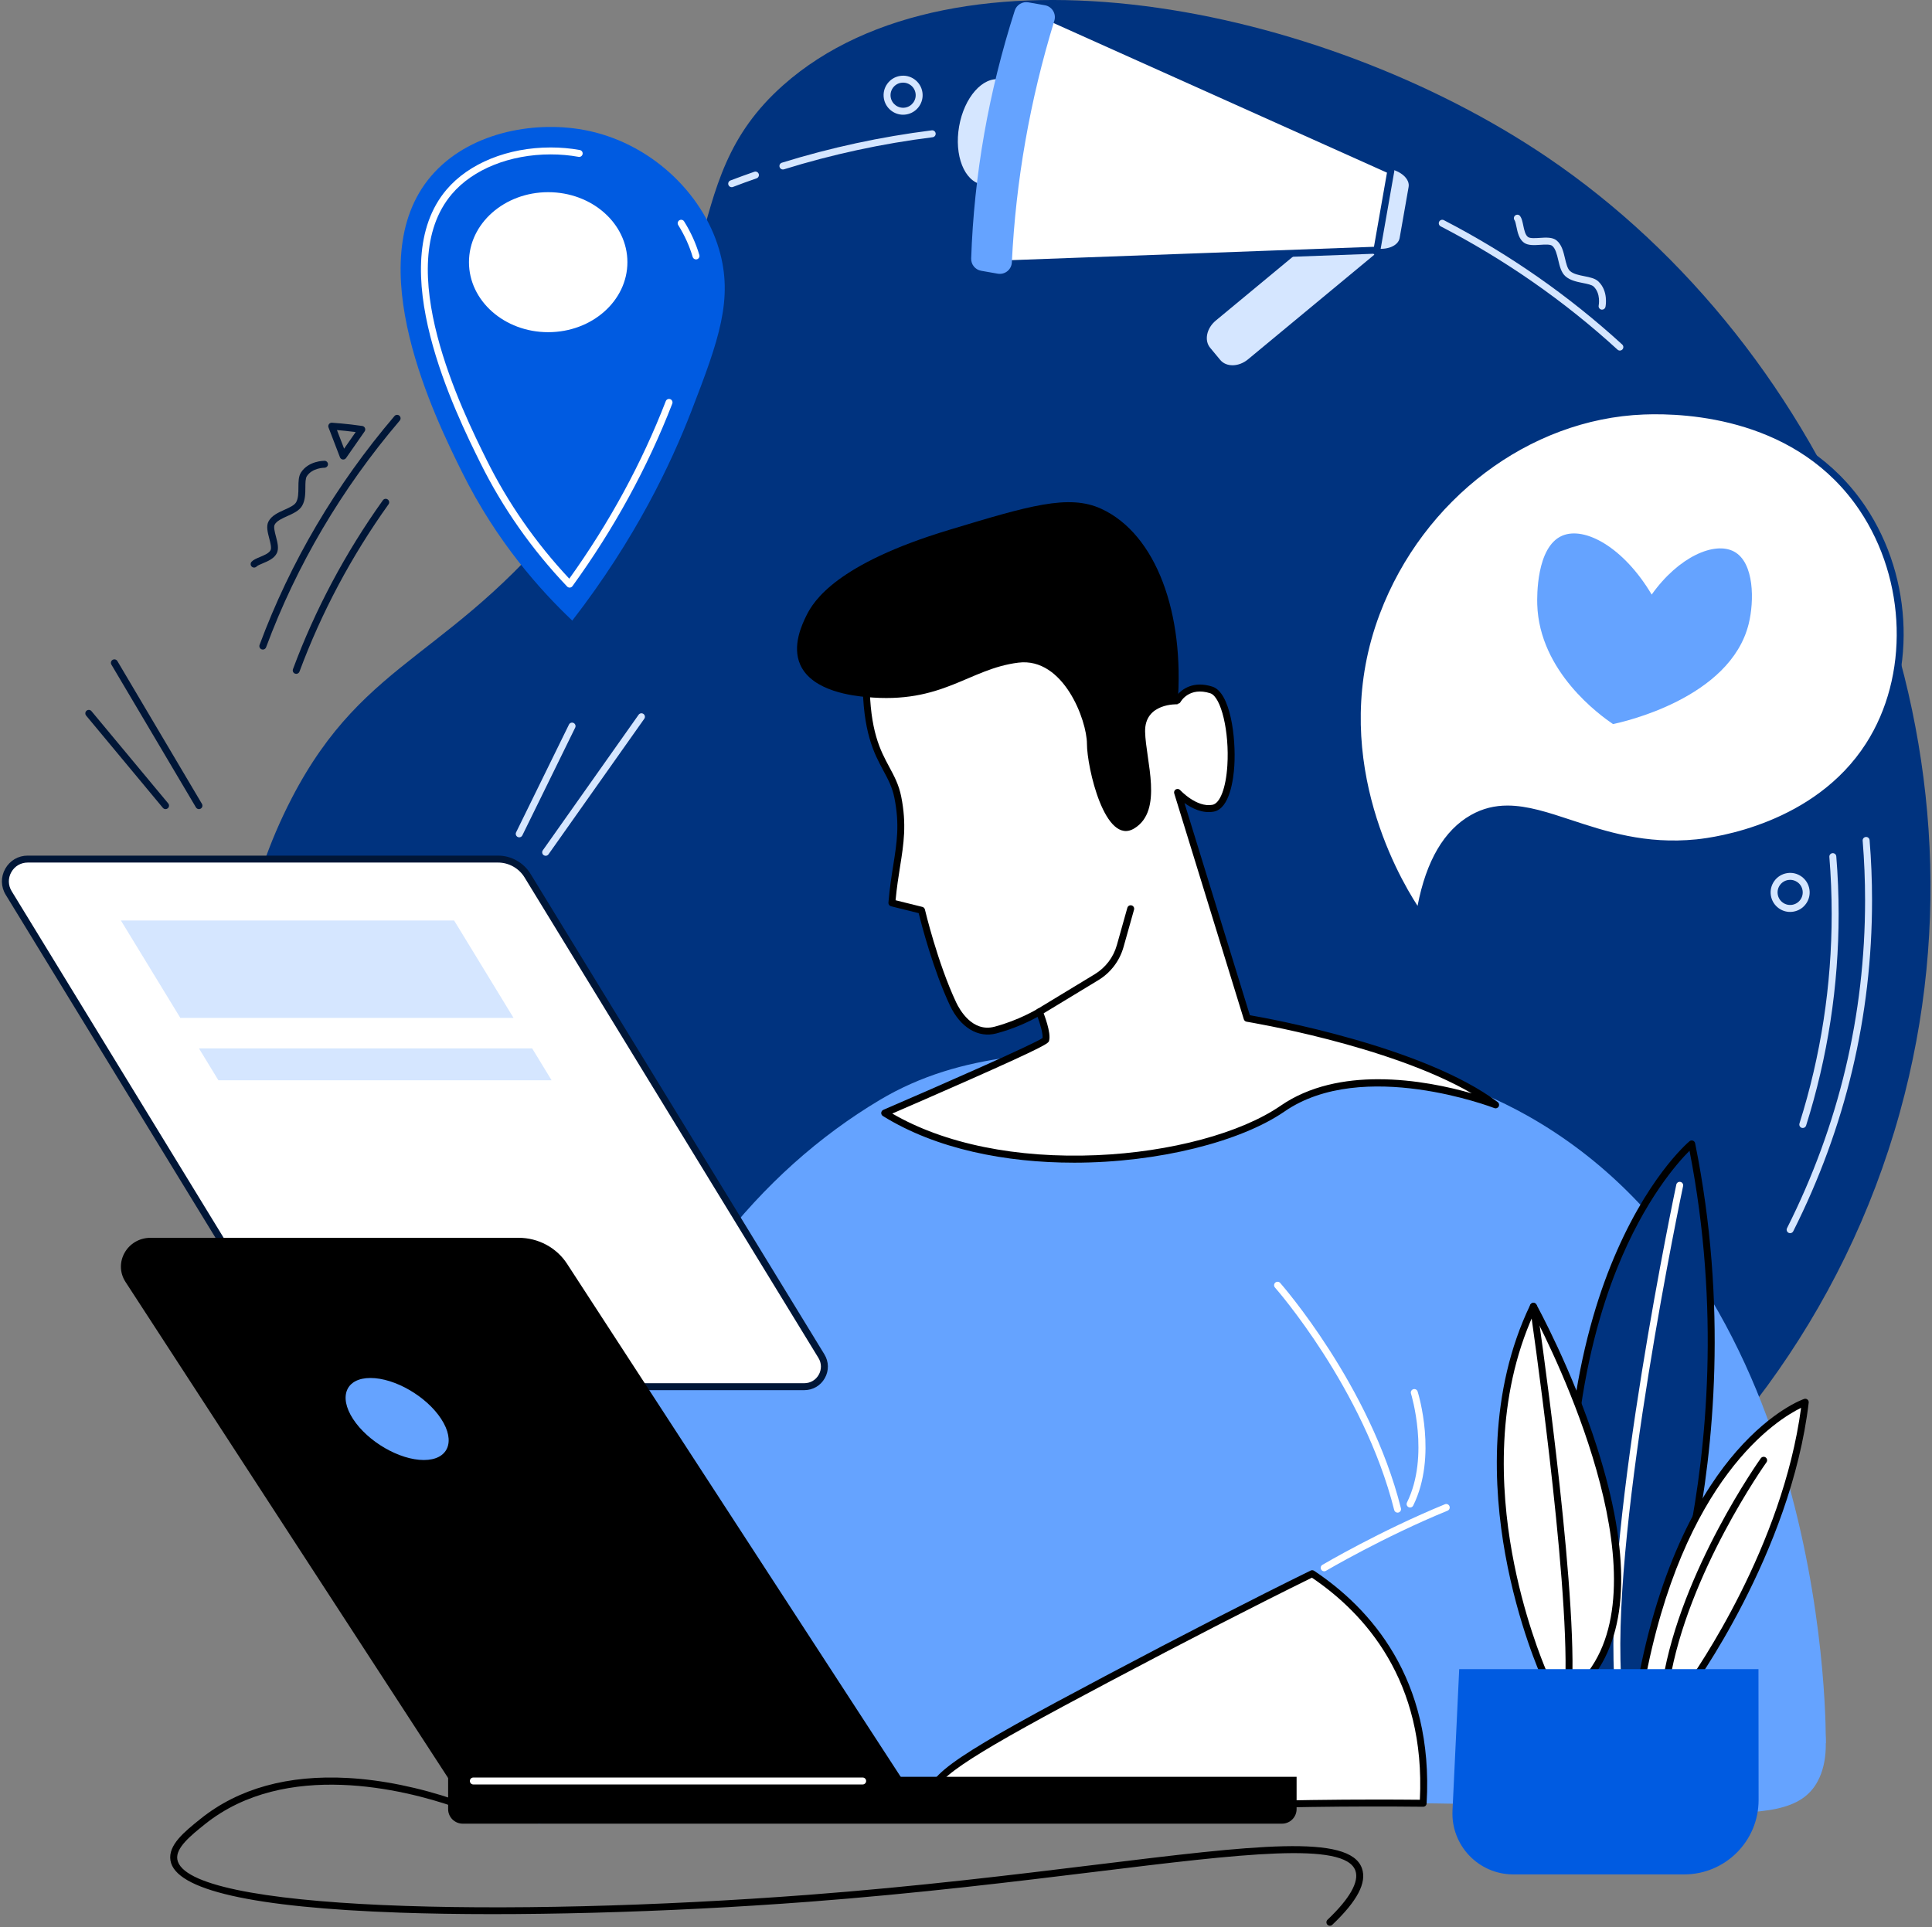 <svg xmlns="http://www.w3.org/2000/svg" width="837" height="835" viewBox="0 0 837 835" fill="none"><rect x="0" y="0" width="837" height="835" fill="#808080" stroke="none"/><g clip-path="url(#clip0_543_2027)"><path d="M251.073 215.446C318.883 126.953 290.836 79.902 339.329 36.889C413.943 -29.293 571.561 1.195 670.399 68.199C791.452 150.268 868.771 317.249 823.039 482.109C774.337 657.677 604.025 766.114 439.69 759.156C292.935 752.942 137.621 654.146 106.896 517.1C103.565 502.244 87.084 421.767 126.315 346.008C158.737 283.389 197.324 285.598 251.077 215.451L251.073 215.446Z" fill="#00337F"></path><path d="M614.969 396.44C611.383 391.402 571.003 332.557 596.362 265.449C614.166 218.334 659.46 180.158 712.041 178.11C720.911 177.763 776.858 175.577 806.881 220.269C827.103 250.365 829.311 292.415 809.66 323.007C786.303 359.363 741.698 364.546 735.078 365.212C688.743 369.876 663.211 340.154 637.942 354.504C622.484 363.282 617.141 382.875 614.965 396.449L614.969 396.44Z" fill="white"></path><path d="M614.969 397.945C615.084 397.945 615.198 397.932 615.312 397.904C615.905 397.763 616.356 397.279 616.457 396.677C619.765 376.058 627.243 362.306 638.691 355.804C651.147 348.727 663.713 352.879 679.623 358.136C695.027 363.223 712.488 368.99 735.233 366.704C747.311 365.491 788.453 358.802 810.928 323.815C830.306 293.646 829.161 250.721 808.131 219.425C780.614 178.466 731.724 175.833 711.986 176.604C686.499 177.599 661.692 186.966 640.238 203.693C619.993 219.48 603.914 241.221 594.957 264.915C569.529 332.201 609.143 390.846 613.747 397.311C614.034 397.713 614.495 397.945 614.974 397.945H614.969ZM653.086 349.056C647.689 349.056 642.432 350.215 637.203 353.185C625.637 359.755 617.885 372.978 614.13 392.516C605.032 378.494 575.205 325.695 597.773 265.978C616.562 216.254 662.508 181.545 712.1 179.611C731.332 178.853 778.958 181.399 805.631 221.104C826.008 251.432 827.144 293.003 808.392 322.186C786.085 356.908 743.282 362.863 734.927 363.707C712.821 365.933 695.684 360.271 680.563 355.275C670.735 352.031 661.733 349.056 653.086 349.056V349.056Z" fill="#00337F"></path><path d="M715.556 257.633C703.419 237.165 686.514 227.902 676.732 232.155C665.531 237.023 665.882 258.646 665.982 261.895C666.89 291.178 693.322 310.013 698.793 313.75C702.767 312.933 749.63 302.69 757.601 270.263C759.997 260.517 760.111 243.762 751.227 238.999C742.864 234.514 727.332 241.098 715.556 257.633Z" fill="#65A3FF"></path><path d="M595.406 110.354L540.676 155.711C536.665 159.033 531.272 159.138 528.626 155.944L524.268 150.688C521.622 147.494 522.726 142.21 526.737 138.889L581.467 93.531L595.41 110.354H595.406Z" fill="#D5E6FF"></path><path d="M415.522 54.743C413.314 67.309 417.753 78.588 425.432 79.939C433.111 81.289 441.128 72.196 443.336 59.63C445.545 47.064 441.105 35.785 433.426 34.435C425.747 33.084 417.731 42.178 415.522 54.743V54.743Z" fill="#D5E6FF"></path><path d="M610.253 80.997L606.366 103.126C605.768 106.535 600.932 108.533 595.562 107.589L601.616 73.117C606.987 74.062 610.851 77.589 610.253 80.997V80.997Z" fill="#D5E6FF"></path><path d="M446.376 6.173L454.981 7.684L602.566 73.925L596.516 108.396L436.26 114.3L427.655 112.79L446.376 6.173Z" fill="white"></path><path d="M436.26 115.806C436.26 115.806 436.297 115.806 436.315 115.806L596.571 109.902C597.282 109.874 597.876 109.359 597.999 108.656L604.054 74.185C604.172 73.505 603.816 72.834 603.187 72.552L455.597 6.31C455.483 6.26 455.364 6.224 455.241 6.201L446.636 4.69C446.239 4.622 445.837 4.713 445.509 4.941C445.18 5.17 444.961 5.521 444.888 5.913L426.163 112.53C426.094 112.922 426.186 113.328 426.414 113.657C426.642 113.985 426.993 114.204 427.386 114.277L435.991 115.788C436.078 115.801 436.164 115.811 436.251 115.811L436.26 115.806ZM595.243 106.936L436.365 112.79L429.398 111.567L447.598 7.916L454.538 9.135L600.882 74.815L595.243 106.936Z" fill="#00337F"></path><path d="M425.059 117.33L432.245 118.589C435.348 119.132 438.213 116.828 438.363 113.684C440.07 78.456 446.161 43.547 456.769 8.966C457.691 5.959 455.779 2.824 452.686 2.277L445.509 1.018C442.935 0.566 440.426 2.081 439.627 4.567C428.28 39.969 421.974 75.782 420.742 112.005C420.656 114.606 422.499 116.878 425.063 117.325L425.059 117.33Z" fill="#65A3FF"></path><path d="M200.131 204.491C215.174 234.865 234.31 256 247.925 268.912C275.402 233.405 290.764 200.782 299.534 178.114C311.465 147.275 317.817 129.49 311.497 107.972C304.247 83.301 281.215 61.414 252.775 56.258C230.573 52.234 202.617 57.641 186.694 76.384C155.097 113.584 188.98 181.988 200.131 204.491Z" fill="#005BE1"></path><path d="M246.788 254.608C246.82 254.608 246.857 254.608 246.889 254.608C247.336 254.576 247.747 254.352 248.007 253.987C266.016 229.125 280.566 202.52 291.248 174.911C291.549 174.136 291.161 173.264 290.385 172.963C289.609 172.666 288.738 173.05 288.437 173.825C278.057 200.649 263.994 226.52 246.629 250.748C232.092 235.221 220.037 217.892 210.789 199.217C200.509 178.466 169.227 115.322 195.759 84.091C204.898 73.327 220.904 66.903 238.571 66.903C242.7 66.903 246.766 67.259 250.653 67.966C251.47 68.117 252.255 67.574 252.405 66.752C252.551 65.936 252.008 65.151 251.192 65.005C247.126 64.266 242.883 63.896 238.576 63.896C220.037 63.896 203.178 70.717 193.469 82.147C165.654 114.889 197.598 179.369 208.092 200.558C217.742 220.036 230.395 238.068 245.698 254.147C245.981 254.448 246.378 254.613 246.788 254.613V254.608Z" fill="white"></path><path d="M301.528 112.407C301.669 112.407 301.811 112.389 301.952 112.347C302.75 112.115 303.207 111.275 302.969 110.477C301.5 105.481 299.283 100.589 296.381 95.935C295.938 95.228 295.012 95.018 294.305 95.456C293.598 95.894 293.383 96.825 293.826 97.528C296.586 101.949 298.69 106.589 300.081 111.321C300.273 111.978 300.875 112.402 301.523 112.402L301.528 112.407Z" fill="white"></path><path d="M237.491 143.94C218.536 143.94 203.17 130.359 203.17 113.607C203.17 96.854 218.536 83.274 237.491 83.274C256.446 83.274 271.812 96.854 271.812 113.607C271.812 130.359 256.446 143.94 237.491 143.94Z" fill="white"></path><path d="M790.986 755.333C790.986 755.333 794.294 557.923 661.628 483.382C612.547 455.805 553.807 452.064 496.586 454.509C456.33 456.229 417.255 455.02 380.981 476.725C329.459 507.555 285.292 560.683 257.966 642.169L233.168 790.215L790.986 755.333Z" fill="#65A3FF"></path><path d="M568.285 781.472C726.396 779.219 773.876 797.237 787.491 771.809C805.007 739.085 754.388 656.929 689.511 641.001C673.346 637.031 652.07 636.137 479.568 727.555C419.066 759.622 402.084 770.116 404.082 778.041C407.554 791.812 464.533 782.946 568.285 781.468V781.472Z" fill="#65A3FF"></path><path d="M605.471 655.442C605.594 655.442 605.717 655.428 605.84 655.396C606.648 655.195 607.136 654.374 606.931 653.571C593.521 600.201 554.998 556.34 554.61 555.906C554.058 555.286 553.109 555.231 552.484 555.778C551.863 556.33 551.804 557.28 552.356 557.905C552.739 558.338 590.783 601.67 604.006 654.305C604.179 654.99 604.791 655.446 605.466 655.446L605.471 655.442Z" fill="white"></path><path d="M479.568 727.555C515.244 708.647 544.441 693.695 568.473 681.896C591.71 697.382 619.73 727.418 616.545 781.377C601.725 781.217 585.674 781.221 568.285 781.468C464.534 782.946 407.555 791.807 404.083 778.041C402.084 770.116 419.067 759.617 479.568 727.555Z" fill="white"></path><path d="M436.857 787.139C449.222 787.139 464.981 786.464 484.273 785.638C507.127 784.662 535.571 783.444 568.308 782.974C584.442 782.741 600.667 782.714 616.532 782.882C617.371 782.901 618.005 782.266 618.051 781.463C621.259 727.117 593.317 696.638 569.308 680.641C568.86 680.345 568.29 680.308 567.811 680.541C542.958 692.746 513.031 708.113 478.866 726.218C416.813 759.106 400.332 769.304 402.628 778.406C404.32 785.123 415.526 787.135 436.861 787.135L436.857 787.139ZM596.246 779.766C586.947 779.766 577.589 779.83 568.267 779.967C535.484 780.432 507.018 781.655 484.145 782.631C438.061 784.607 407.624 785.907 405.548 777.676C403.814 770.796 423.621 758.914 480.28 728.883C514.062 710.979 543.693 695.758 568.363 683.63C591.336 699.175 617.659 728.367 615.126 779.857C608.88 779.793 602.579 779.766 596.25 779.766H596.246Z" fill="black"></path><path d="M573.673 680.86C573.933 680.86 574.198 680.792 574.435 680.65C574.682 680.504 599.434 665.945 627.125 654.597C627.896 654.283 628.261 653.402 627.947 652.635C627.632 651.864 626.751 651.499 625.985 651.814C598.084 663.248 573.153 677.913 572.907 678.059C572.19 678.483 571.953 679.405 572.377 680.121C572.66 680.596 573.162 680.86 573.673 680.86Z" fill="white"></path><path d="M610.896 653.219C611.453 653.219 611.987 652.914 612.247 652.38C622.782 631.045 614.51 604.084 614.154 602.948C613.903 602.154 613.059 601.716 612.265 601.962C611.471 602.213 611.033 603.057 611.28 603.846C611.362 604.116 619.543 630.807 609.546 651.043C609.176 651.787 609.482 652.69 610.23 653.06C610.445 653.165 610.673 653.215 610.896 653.215V653.219Z" fill="white"></path><path d="M510.152 343.357L540.307 441.232C540.307 441.232 613.703 453.067 647.95 478.746C647.95 478.746 590.529 456.293 555.665 480.361C520.797 504.43 433.467 513.5 383.272 482.296C383.272 482.296 452.52 452.47 453.05 450.572C453.93 447.405 450.28 438.448 450.28 438.448C450.28 438.448 442.149 443.458 431.249 446.342C423.091 448.5 416.475 442.642 412.875 434.981C404.662 417.528 399.233 394.432 399.233 394.432L386.384 391.238C387.967 372.184 392.448 362.913 388.953 345.433C386.078 331.074 375.224 328.451 375.224 294.408L468.522 260.261L510.129 303.452C510.129 303.452 514.318 295.618 524.78 298.967C535.238 302.316 536.926 348.098 525.542 350.215C517.712 351.67 510.157 343.357 510.157 343.357H510.152Z" fill="white"></path><path d="M465.173 503.805C502.071 503.805 537.688 494.602 556.518 481.603C590.337 458.26 646.837 479.928 647.402 480.152C648.105 480.425 648.899 480.138 649.264 479.481C649.629 478.824 649.456 477.998 648.853 477.546C616.796 453.505 550.116 441.396 541.475 439.904L513.145 347.947C516.311 350.229 520.956 352.597 525.82 351.693C532.824 350.393 534.389 337.412 534.74 331.891C535.52 319.512 533.043 300.03 525.245 297.529C516.895 294.856 512.045 298.743 509.987 301.125L469.617 259.216C469.206 258.787 468.576 258.641 468.015 258.847L374.717 292.994C374.124 293.208 373.727 293.774 373.727 294.408C373.727 317.258 378.691 326.475 382.679 333.876C384.755 337.736 386.553 341.067 387.483 345.725C389.792 357.273 388.556 365.071 386.986 374.945C386.247 379.599 385.407 384.878 384.892 391.11C384.833 391.845 385.312 392.516 386.028 392.698L397.991 395.673C399.091 400.117 404.247 420.17 411.52 435.624C416.037 445.224 423.748 449.887 431.641 447.797C439.955 445.598 446.616 442.231 449.513 440.629C450.7 443.855 451.872 447.971 451.672 449.796C447.483 452.625 408.513 469.79 382.679 480.914C382.163 481.137 381.817 481.625 381.775 482.182C381.734 482.743 382.004 483.277 382.483 483.574C405.638 497.969 435.816 503.8 465.182 503.8L465.173 503.805ZM597.121 467.641C582.603 467.641 567.359 470.456 554.807 479.12C537.619 490.983 507.095 499.196 475.151 500.551C440.424 502.021 409.12 495.633 386.557 482.515C392.101 480.115 405.383 474.361 418.569 468.521C453.976 452.844 454.208 452.018 454.496 450.973C455.468 447.487 452.31 439.452 451.667 437.878C451.498 437.467 451.161 437.153 450.741 437.016C450.321 436.879 449.86 436.934 449.486 437.166C449.408 437.217 441.401 442.099 430.861 444.886C421.234 447.442 415.699 437.458 414.235 434.342C406.181 417.232 400.752 394.318 400.697 394.09C400.569 393.542 400.14 393.109 399.593 392.972L387.994 390.088C388.501 384.545 389.24 379.909 389.952 375.419C391.503 365.651 392.845 357.219 390.426 345.137C389.404 340.035 387.42 336.349 385.321 332.448C381.36 325.093 376.875 316.77 376.734 295.458L468.116 262.009L509.043 304.492C509.376 304.839 509.855 305.008 510.334 304.939C510.813 304.875 511.229 304.583 511.457 304.159C511.603 303.894 515.244 297.488 524.319 300.395C529.05 301.91 532.65 317.122 531.729 331.699C531.113 341.427 528.576 348.116 525.263 348.732C518.369 350.014 511.333 342.417 511.265 342.344C510.791 341.824 510.015 341.705 509.403 342.052C508.792 342.404 508.505 343.129 508.71 343.8L538.865 441.674C539.034 442.222 539.499 442.628 540.065 442.719C540.731 442.829 601.565 452.83 637.629 473.777C627.965 471.008 612.972 467.645 597.117 467.645L597.121 467.641Z" fill="black"></path><path d="M510.15 305.181C510.15 305.181 495.837 304.492 496.097 317.044C496.357 329.596 504.151 351.155 491.421 358.948C478.691 366.741 470.898 332.461 470.898 322.328C470.898 312.194 460.777 284.681 441.162 287.136C419.508 289.846 408.402 305.222 375.222 302.024C370.221 301.54 351.971 299.779 346.719 288.094C343.023 279.872 347.476 270.532 349.402 266.644C352.495 260.384 362.383 244.356 411.076 229.641C445.684 219.183 462.99 213.954 477.135 220.484C500.975 231.489 513.276 265.905 510.155 305.186L510.15 305.181Z" fill="black"></path><path d="M450.275 438.448L475.037 423.433C480.047 420.394 483.715 415.566 485.303 409.932L489.848 393.77L450.275 438.448Z" fill="white"></path><path d="M450.28 439.954C450.544 439.954 450.814 439.886 451.06 439.735L475.822 424.719C481.178 421.475 485.057 416.365 486.754 410.338L491.298 394.177C491.522 393.378 491.057 392.543 490.258 392.32C489.46 392.096 488.625 392.561 488.401 393.36L483.857 409.521C482.369 414.814 478.961 419.294 474.261 422.146L449.5 437.162C448.788 437.591 448.564 438.517 448.993 439.229C449.276 439.694 449.773 439.954 450.28 439.954V439.954Z" fill="black"></path><path d="M142.959 600.867H348.441C355.234 600.867 359.405 593.425 355.86 587.631L228.533 379.407C225.818 374.963 220.986 372.257 215.775 372.257H11.996C4.454 372.257 -0.173 380.516 3.76 386.949L130.197 593.722C132.912 598.166 137.744 600.872 142.955 600.872L142.959 600.867Z" fill="white"></path><path d="M142.959 602.368H348.44C352.182 602.368 355.512 600.42 357.342 597.153C359.172 593.891 359.099 590.035 357.146 586.841L229.819 378.618C226.853 373.763 221.469 370.747 215.779 370.747H12C7.907 370.747 4.266 372.878 2.268 376.45C0.265 380.023 0.347 384.239 2.482 387.729L128.919 594.502C131.89 599.357 137.269 602.373 142.959 602.373V602.368ZM215.779 373.754C220.429 373.754 224.827 376.218 227.25 380.187L354.577 588.411C355.955 590.66 356.005 593.38 354.714 595.679C353.423 597.983 351.077 599.357 348.44 599.357H142.959C138.309 599.357 133.911 596.893 131.488 592.928L5.051 386.155C3.491 383.605 3.431 380.525 4.896 377.92C6.356 375.31 9.016 373.754 12.005 373.754H215.784H215.779Z" fill="#001637"></path><path d="M94.613 468.092H238.968L230.545 454.281H86.19L94.613 468.092Z" fill="#D5E6FF"></path><path d="M78.128 441.072H222.487L196.74 398.862H52.385L78.128 441.072Z" fill="#D5E6FF"></path><path d="M194.846 771.517H391.248L245.648 547.588C241.099 540.594 233.173 536.35 224.65 536.35H65.257C55.132 536.35 48.981 547.187 54.388 555.5L194.846 771.521V771.517Z" fill="black"></path><path d="M152.952 614.87C159.335 624.684 173.059 632.642 183.608 632.642C194.157 632.642 197.534 624.684 191.155 614.87C184.772 605.056 171.047 597.098 160.498 597.098C149.949 597.098 146.573 605.056 152.952 614.87Z" fill="#65A3FF"></path><path d="M561.725 769.915H194.14V783.895C194.14 787.381 196.973 790.215 200.459 790.215H555.405C558.891 790.215 561.725 787.381 561.725 783.895V769.915Z" fill="black"></path><path d="M205.063 773.228H373.733C374.563 773.228 375.238 772.552 375.238 771.722C375.238 770.892 374.563 770.216 373.733 770.216H205.063C204.233 770.216 203.557 770.892 203.557 771.722C203.557 772.552 204.233 773.228 205.063 773.228Z" fill="white"></path><path d="M576.152 834.45C576.526 834.45 576.896 834.313 577.188 834.035C588.011 823.764 592.213 815.766 590.041 809.583C584.753 794.54 543.355 799.605 474.769 808C440.215 812.23 397.207 817.491 350.221 821.049C218.714 831.014 80.496 827.994 76.819 805.682C75.998 800.709 82.769 795.275 88.741 790.479C123.838 762.305 175.684 775.687 196.344 782.75C197.133 783.024 197.986 782.6 198.255 781.815C198.524 781.03 198.105 780.172 197.32 779.903C181.537 774.51 165.418 771.229 150.707 770.422C124.759 768.989 103.278 774.952 86.861 788.134C79.921 793.705 72.744 799.468 73.849 806.175C75.952 818.941 109.374 826.543 173.188 828.77C222.543 830.49 288.811 828.728 350.449 824.056C397.509 820.488 440.549 815.223 475.134 810.993C537.593 803.351 582.718 797.83 587.203 810.587C588.891 815.392 584.712 822.747 575.116 831.854C574.514 832.424 574.487 833.378 575.062 833.98C575.358 834.295 575.755 834.45 576.152 834.45V834.45Z" fill="black"></path><path d="M86.19 350.598C86.45 350.598 86.715 350.53 86.956 350.388C87.673 349.964 87.91 349.042 87.486 348.326L50.852 286.447C50.427 285.73 49.506 285.498 48.789 285.917C48.073 286.342 47.836 287.263 48.26 287.98L84.894 349.859C85.177 350.334 85.674 350.598 86.19 350.598Z" fill="#001637"></path><path d="M71.721 350.598C72.059 350.598 72.401 350.484 72.684 350.251C73.323 349.722 73.409 348.768 72.88 348.13L39.632 308.147C39.098 307.508 38.154 307.417 37.51 307.951C36.871 308.48 36.785 309.433 37.314 310.072L70.562 350.055C70.859 350.411 71.288 350.598 71.721 350.598V350.598Z" fill="#001637"></path><path d="M236.394 370.825C236.869 370.825 237.33 370.601 237.626 370.186L279.119 311.45C279.599 310.77 279.439 309.83 278.759 309.351C278.079 308.872 277.139 309.032 276.66 309.712L235.167 368.447C234.688 369.127 234.847 370.067 235.527 370.546C235.792 370.733 236.093 370.82 236.394 370.82V370.825Z" fill="#D5E6FF"></path><path d="M224.946 362.822C225.503 362.822 226.037 362.511 226.297 361.978L249.188 315.287C249.553 314.544 249.247 313.64 248.499 313.275C247.751 312.91 246.852 313.216 246.487 313.964L223.596 360.654C223.231 361.398 223.536 362.301 224.285 362.666C224.499 362.771 224.723 362.822 224.946 362.822Z" fill="#D5E6FF"></path><path d="M113.868 281.464C114.48 281.464 115.055 281.09 115.278 280.483C128.496 244.889 147.979 211.833 173.184 182.239C173.722 181.605 173.644 180.656 173.015 180.117C172.38 179.574 171.431 179.652 170.893 180.286C145.461 210.149 125.8 243.507 112.458 279.434C112.171 280.214 112.568 281.081 113.344 281.368C113.517 281.432 113.695 281.464 113.868 281.464V281.464Z" fill="#001637"></path><path d="M316.99 81.111C317.168 81.111 317.351 81.079 317.524 81.011C320.937 79.71 324.386 78.451 327.772 77.274C328.556 77 328.972 76.142 328.698 75.358C328.424 74.573 327.566 74.158 326.782 74.431C323.369 75.618 319.892 76.886 316.452 78.196C315.676 78.492 315.284 79.359 315.58 80.139C315.808 80.742 316.379 81.107 316.985 81.107L316.99 81.111Z" fill="#D5E6FF"></path><path d="M339.18 73.441C339.326 73.441 339.476 73.418 339.627 73.373C360.51 66.889 382.183 62.208 404.043 59.466C404.869 59.361 405.453 58.608 405.348 57.787C405.243 56.961 404.481 56.381 403.669 56.482C381.631 59.247 359.785 63.965 338.733 70.503C337.939 70.749 337.496 71.593 337.743 72.387C337.943 73.031 338.536 73.446 339.18 73.446V73.441Z" fill="#D5E6FF"></path><path d="M701.777 151.897C702.184 151.897 702.59 151.733 702.886 151.409C703.447 150.797 703.406 149.844 702.79 149.283C679.689 128.139 653.691 110.007 625.526 95.397C624.786 95.014 623.878 95.301 623.495 96.04C623.112 96.779 623.399 97.688 624.139 98.071C652.071 112.562 677.851 130.539 700.76 151.505C701.047 151.769 701.412 151.902 701.777 151.902V151.897Z" fill="#D5E6FF"></path><path d="M775.542 534.347C776.094 534.347 776.624 534.046 776.888 533.517C799.537 488.506 811.026 440.255 811.026 390.107C811.026 381.424 810.67 372.654 809.963 364.044C809.895 363.219 809.165 362.603 808.339 362.666C807.509 362.735 806.893 363.46 806.961 364.291C807.659 372.823 808.01 381.51 808.01 390.107C808.01 439.781 796.636 487.58 774.196 532.166C773.822 532.91 774.123 533.814 774.862 534.188C775.081 534.297 775.31 534.347 775.538 534.347H775.542Z" fill="#D5E6FF"></path><path d="M128.339 291.986C128.951 291.986 129.526 291.612 129.749 291.005C139.235 265.463 152.211 241.075 168.322 218.522C168.806 217.846 168.651 216.906 167.971 216.423C167.296 215.939 166.356 216.094 165.872 216.774C149.606 239.547 136.502 264.167 126.925 289.955C126.638 290.736 127.034 291.602 127.81 291.89C127.983 291.954 128.161 291.986 128.335 291.986H128.339Z" fill="#001637"></path><path d="M781.02 488.775C781.659 488.775 782.252 488.364 782.458 487.721C791.811 458.086 796.552 427.242 796.552 396.043C796.552 387.725 796.21 379.32 795.534 371.062C795.466 370.231 794.736 369.629 793.91 369.684C793.08 369.752 792.464 370.478 792.532 371.308C793.198 379.485 793.54 387.807 793.54 396.047C793.54 426.937 788.845 457.479 779.583 486.818C779.332 487.612 779.775 488.456 780.564 488.707C780.715 488.752 780.87 488.775 781.016 488.775H781.02Z" fill="#D5E6FF"></path><path d="M391.249 49.706C391.696 49.706 392.147 49.67 392.604 49.597C397.207 48.853 400.347 44.5 399.603 39.901C399.242 37.67 398.033 35.717 396.204 34.394C394.369 33.071 392.134 32.541 389.907 32.906C387.676 33.267 385.723 34.471 384.4 36.306C383.077 38.14 382.547 40.375 382.908 42.602C383.579 46.749 387.179 49.711 391.253 49.711L391.249 49.706ZM391.267 35.804C392.403 35.804 393.503 36.16 394.442 36.835C395.62 37.683 396.4 38.943 396.633 40.38C397.112 43.346 395.09 46.147 392.125 46.626C389.163 47.101 386.362 45.084 385.878 42.118C385.646 40.681 385.988 39.244 386.836 38.062C387.69 36.88 388.944 36.105 390.382 35.872C390.678 35.826 390.97 35.804 391.262 35.804H391.267Z" fill="#D5E6FF"></path><path d="M148.69 199.116C149.178 199.116 149.639 198.879 149.926 198.473L157.971 186.929C158.267 186.501 158.322 185.953 158.117 185.474C157.911 184.995 157.473 184.657 156.958 184.58C150.483 183.603 143.89 183.179 143.822 183.174C143.311 183.138 142.818 183.371 142.512 183.786C142.206 184.201 142.138 184.739 142.32 185.218L147.28 198.154C147.481 198.674 147.951 199.043 148.503 199.107C148.562 199.112 148.626 199.116 148.685 199.116H148.69ZM154.097 187.217L149.078 194.421L145.984 186.355C147.951 186.519 150.935 186.802 154.097 187.212V187.217Z" fill="#001637"></path><path d="M694.065 134.171C694.763 134.171 695.388 133.683 695.539 132.971C695.598 132.697 696.885 126.177 692.486 121.979C691.044 120.606 688.781 120.154 686.386 119.68C684.054 119.214 681.641 118.735 680.176 117.435C679.058 116.445 678.524 114.173 678.004 111.973C677.306 109.021 676.585 105.969 674.336 104.162C672.547 102.725 669.769 102.907 667.081 103.081C665.115 103.208 662.888 103.354 661.985 102.702C660.785 101.84 660.319 99.599 659.909 97.624C659.571 96.008 659.284 94.617 658.581 93.654C658.093 92.983 657.153 92.833 656.477 93.326C655.807 93.814 655.656 94.758 656.149 95.429C656.468 95.867 656.733 97.126 656.961 98.24C657.458 100.626 658.074 103.601 660.223 105.148C662.003 106.43 664.686 106.261 667.273 106.087C669.29 105.96 671.571 105.809 672.447 106.512C673.893 107.675 674.491 110.212 675.075 112.671C675.7 115.322 676.348 118.065 678.178 119.693C680.254 121.537 683.201 122.121 685.802 122.641C687.673 123.011 689.607 123.398 690.41 124.165C693.613 127.226 692.605 132.318 692.596 132.369C692.427 133.181 692.952 133.979 693.764 134.148C693.869 134.171 693.969 134.18 694.07 134.18L694.065 134.171Z" fill="#D5E6FF"></path><path d="M110.094 245.93C110.496 245.93 110.897 245.77 111.194 245.451C111.563 245.054 112.754 244.556 113.799 244.118C116.048 243.178 118.85 242.01 119.963 239.61C120.885 237.617 120.21 235.02 119.553 232.506C119.042 230.553 118.462 228.336 118.987 227.346C119.854 225.708 122.235 224.636 124.54 223.604C127.026 222.487 129.595 221.332 130.845 219.229C132.264 216.843 132.278 213.836 132.296 211.185C132.305 209.278 132.319 207.306 132.921 206.371C135.299 202.675 140.495 202.675 140.568 202.675C141.385 202.643 142.079 202.014 142.088 201.188C142.097 200.357 141.435 199.678 140.605 199.668C140.322 199.678 133.679 199.632 130.389 204.747C129.312 206.421 129.299 208.73 129.285 211.171C129.271 213.553 129.257 216.012 128.254 217.696C127.492 218.978 125.361 219.936 123.303 220.862C120.538 222.103 117.677 223.39 116.327 225.945C115.255 227.971 115.957 230.668 116.637 233.273C117.134 235.18 117.7 237.338 117.23 238.351C116.61 239.688 114.502 240.569 112.64 241.349C111.121 241.983 109.807 242.531 108.994 243.402C108.429 244.009 108.461 244.962 109.068 245.528C109.36 245.797 109.725 245.934 110.094 245.934V245.93Z" fill="#001637"></path><path d="M775.524 395.144C775.98 395.144 776.436 395.107 776.892 395.034C779.124 394.674 781.076 393.469 782.4 391.635C783.723 389.806 784.252 387.565 783.892 385.339C783.531 383.107 782.322 381.155 780.492 379.831C778.663 378.508 776.422 377.979 774.196 378.344C771.965 378.704 770.012 379.909 768.689 381.743C767.366 383.573 766.836 385.813 767.197 388.04C767.557 390.271 768.766 392.224 770.596 393.547C772.051 394.596 773.762 395.148 775.524 395.148V395.144ZM775.556 381.241C776.692 381.241 777.791 381.597 778.731 382.272C779.913 383.121 780.689 384.38 780.921 385.818C781.154 387.255 780.812 388.692 779.963 389.874C779.11 391.056 777.855 391.831 776.418 392.064C774.985 392.292 773.543 391.955 772.362 391.106C771.184 390.253 770.404 388.993 770.172 387.561C769.939 386.123 770.281 384.686 771.13 383.504C771.983 382.323 773.242 381.547 774.675 381.314C774.972 381.269 775.264 381.246 775.556 381.246V381.241Z" fill="#D5E6FF"></path><path d="M712.485 736.68C712.485 736.68 760.366 631.729 732.898 495.674C732.898 495.674 658.69 557.859 685.441 736.68H712.48H712.485Z" fill="#00337F"></path><path d="M685.446 738.186H712.489C713.078 738.186 713.612 737.844 713.858 737.305C713.977 737.041 725.999 710.408 734.472 667.487C742.288 627.896 748.617 565.898 734.377 495.373C734.272 494.853 733.902 494.424 733.4 494.25C732.898 494.077 732.342 494.177 731.936 494.52C731.164 495.163 712.918 510.744 697.743 548.556C683.799 583.305 670.084 644.194 683.954 736.904C684.064 737.643 684.698 738.186 685.442 738.186H685.446ZM711.504 735.175H686.742C673.309 644.003 686.756 584.136 700.444 549.911C712.508 519.751 726.853 503.709 731.954 498.631C745.405 567.564 739.181 628.084 731.516 666.903C723.965 705.148 713.616 730.261 711.504 735.17V735.175Z" fill="black"></path><path d="M700.777 727.24C700.804 727.24 700.832 727.24 700.859 727.24C701.69 727.195 702.324 726.483 702.278 725.652C698.614 658.567 728.865 515.357 729.171 513.92C729.344 513.108 728.824 512.305 728.012 512.136C727.2 511.963 726.401 512.483 726.228 513.295C725.922 514.737 695.585 658.334 699.276 725.821C699.322 726.624 699.983 727.245 700.777 727.245V727.24Z" fill="white"></path><path d="M664.314 566.049C664.314 566.049 726.007 677.507 688.898 725.739H669.05C669.05 725.739 629.382 638.61 664.319 566.049H664.314Z" fill="white"></path><path d="M669.047 727.24H688.895C689.36 727.24 689.803 727.026 690.086 726.652C705.795 706.233 706.425 672.825 691.952 627.344C681.248 593.699 665.78 565.593 665.63 565.314C665.356 564.822 664.827 564.521 664.27 564.539C663.709 564.552 663.202 564.881 662.956 565.392C644.732 603.24 646.991 644.997 652.097 673.368C657.617 704.053 667.573 726.141 667.674 726.36C667.92 726.898 668.454 727.24 669.042 727.24H669.047ZM688.147 724.229H670.033C668.157 719.858 659.881 699.659 655.049 672.757C650.157 645.527 647.922 605.781 664.402 569.412C673.295 586.44 720.222 681.125 688.147 724.229Z" fill="black"></path><path d="M679.628 730.192C680.431 730.192 681.102 729.558 681.13 728.746C682.918 682.726 665.972 566.989 665.803 565.825C665.68 565.004 664.914 564.438 664.097 564.557C663.276 564.68 662.705 565.442 662.829 566.268C662.997 567.427 679.902 682.891 678.127 728.632C678.095 729.462 678.743 730.16 679.574 730.197C679.592 730.197 679.615 730.197 679.633 730.197L679.628 730.192Z" fill="black"></path><path d="M782.097 607.597C782.097 607.597 729.543 625.528 710.517 731.68H731.186C731.186 731.68 774.322 673.382 782.097 607.597V607.597Z" fill="white"></path><path d="M710.513 733.185H731.182C731.661 733.185 732.108 732.957 732.391 732.574C732.825 731.985 775.855 673.195 783.585 607.775C783.644 607.259 783.439 606.753 783.037 606.429C782.636 606.105 782.093 606.009 781.604 606.173C781.052 606.361 767.907 610.992 752.303 628.841C738.022 645.18 718.917 676.238 709.03 731.415C708.953 731.853 709.071 732.305 709.359 732.647C709.646 732.989 710.066 733.185 710.513 733.185V733.185ZM730.415 730.174H712.32C728.919 640.225 770.079 614.993 780.277 610.033C772.297 670.051 734.919 723.878 730.42 730.174H730.415Z" fill="black"></path><path d="M721.815 730.192C722.541 730.192 723.175 729.672 723.298 728.933C731.114 681.682 764.951 634.102 765.289 633.627C765.773 632.952 765.617 632.012 764.942 631.528C764.267 631.045 763.327 631.2 762.843 631.875C762.496 632.354 728.258 680.509 720.328 728.445C720.191 729.266 720.748 730.042 721.569 730.174C721.651 730.188 721.733 730.192 721.815 730.192V730.192Z" fill="black"></path><path d="M761.822 723.252H632.173L629.267 784.58C628.555 799.614 640.55 812.198 655.602 812.198H729.651C747.459 812.198 761.895 797.752 761.877 779.939L761.822 723.252Z" fill="#005BE1"></path></g><defs><clipPath id="clip0_543_2027"><rect width="835.527" height="834.45" fill="white" transform="matrix(-1 0 0 1 836.35 0)"></rect></clipPath></defs></svg>